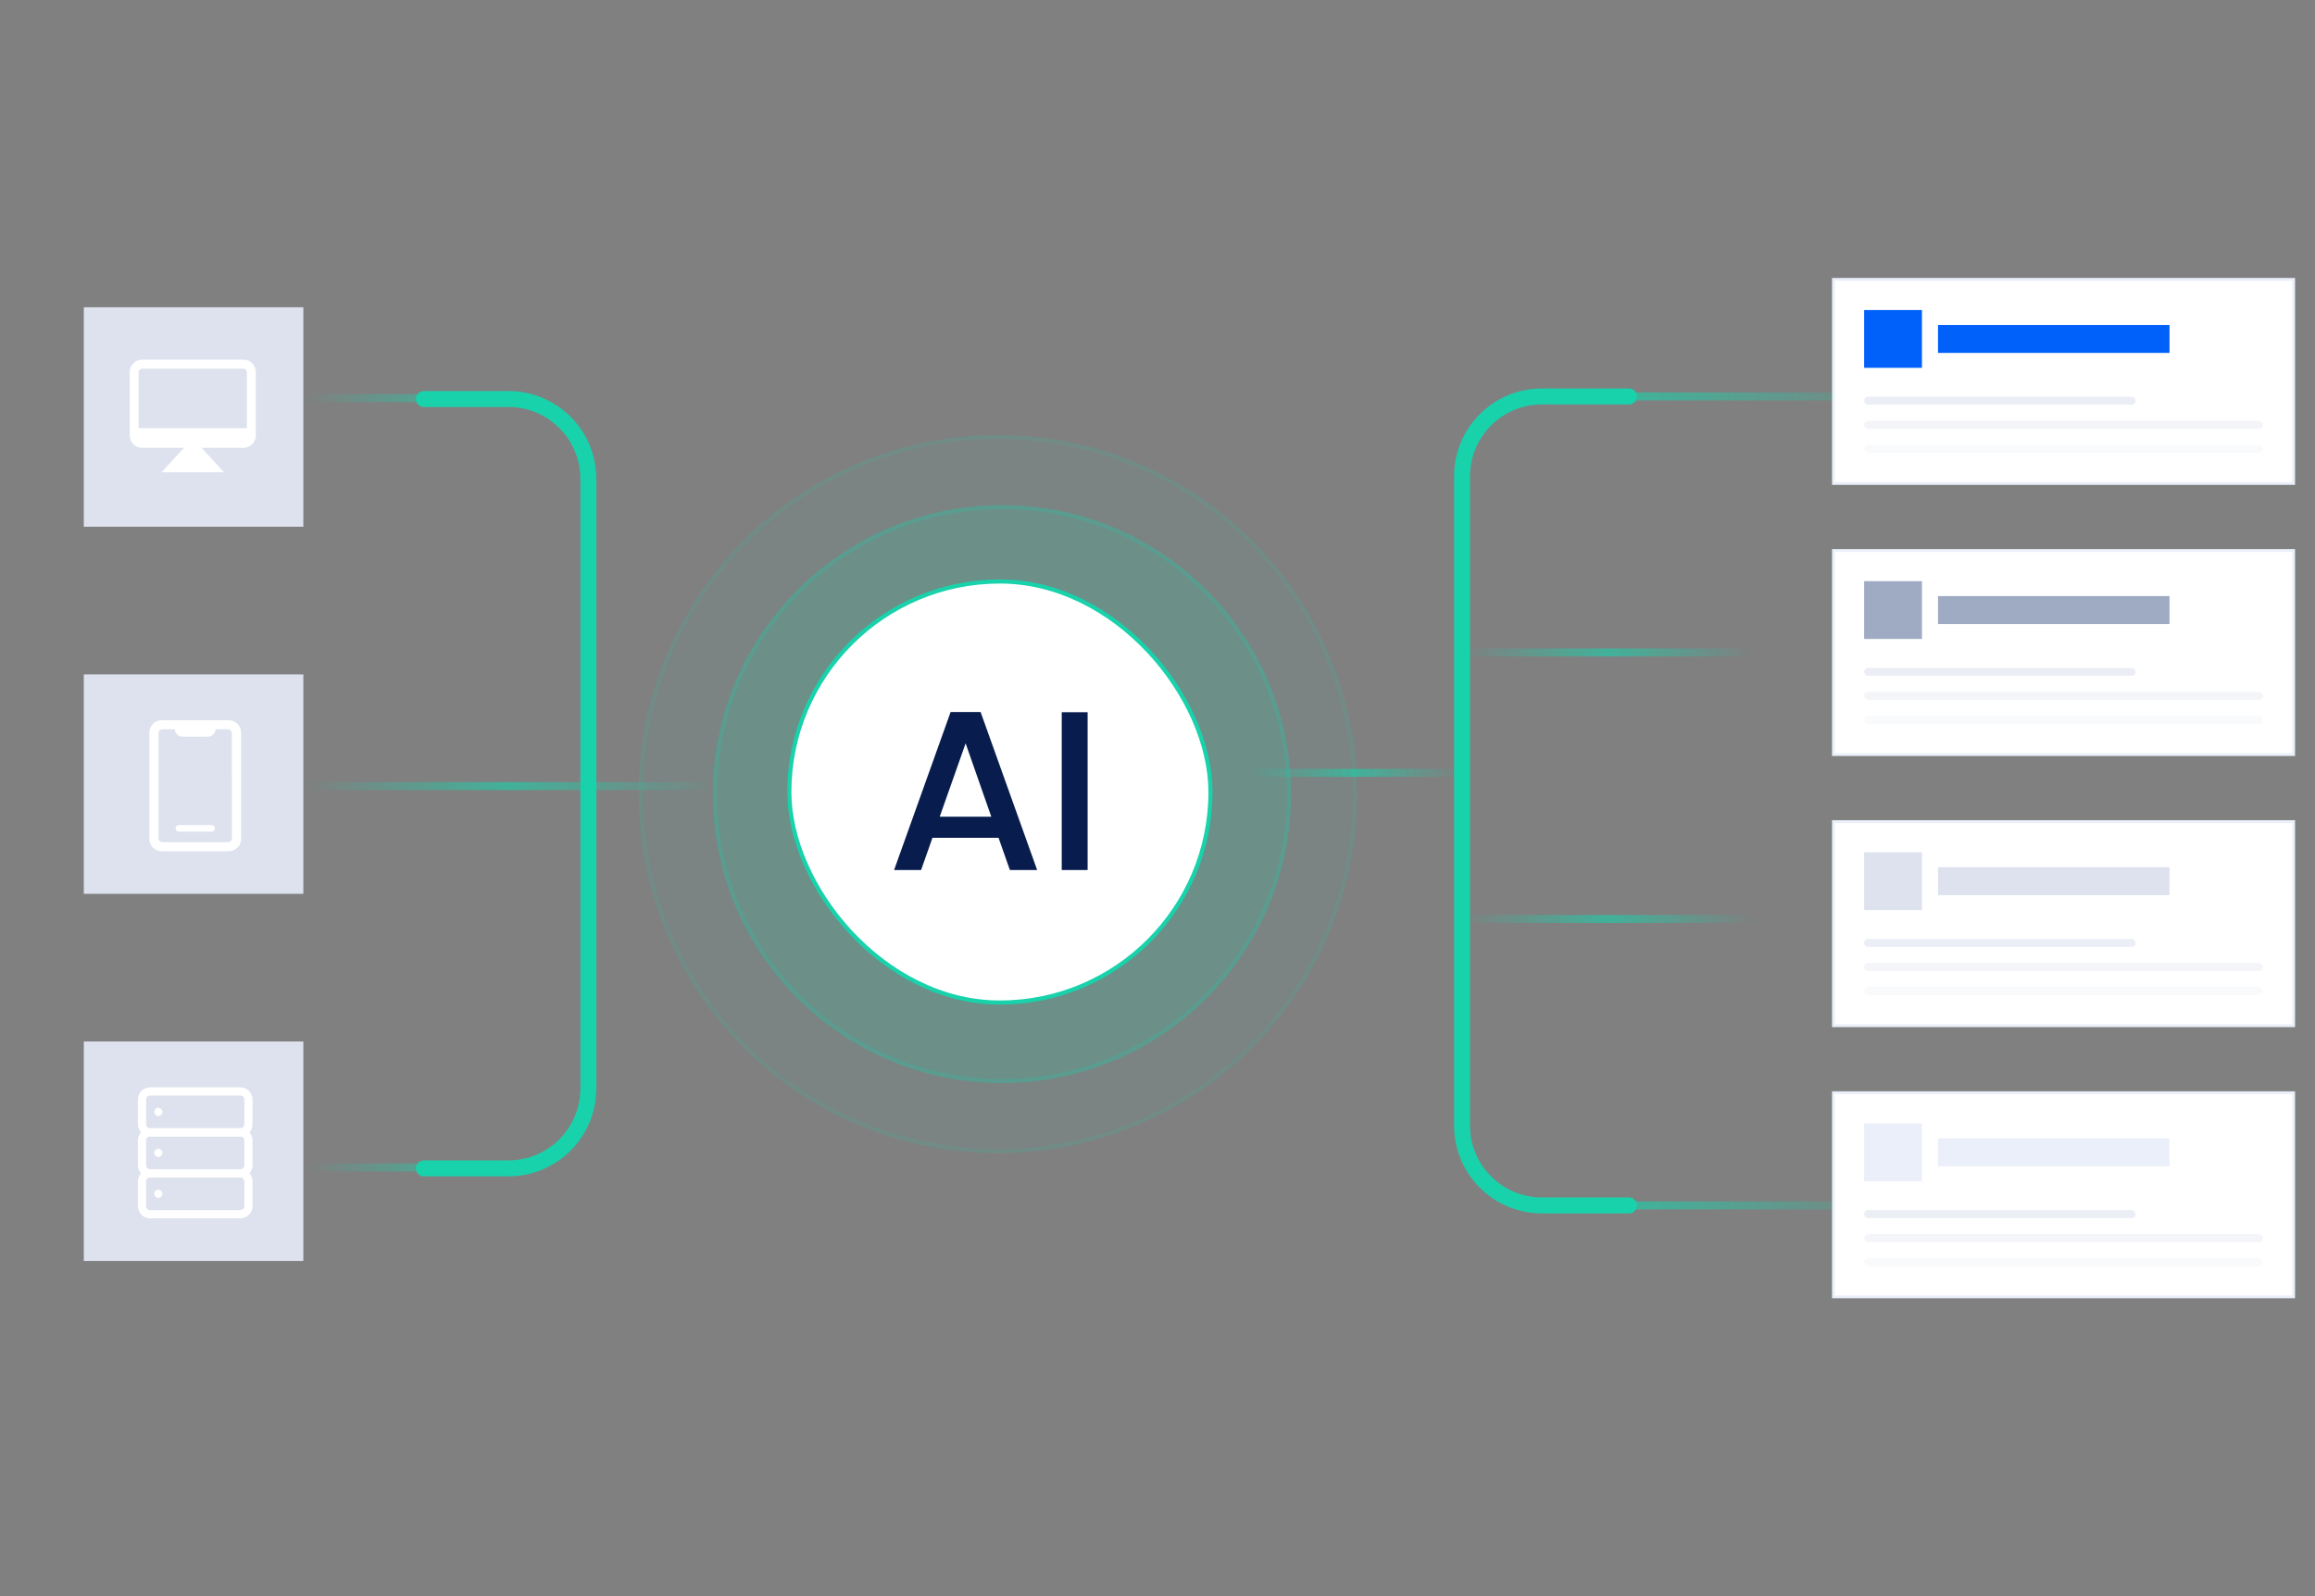 <svg width="580" height="400" viewBox="0 0 580 400" fill="none" xmlns="http://www.w3.org/2000/svg">
<rect x="0" y="0" width="580" height="400" fill="#808080" stroke="none"/>
<path d="M76.415 99.774H127.4C138.446 99.774 147.4 108.729 147.4 119.774V272.574C147.4 283.62 138.446 292.574 127.4 292.574H76.415" stroke="url(#paint0_linear_4342_50741)" stroke-width="2" stroke-linejoin="round"/>
<path d="M106.211 100H127.4C138.446 100 147.4 108.954 147.4 120V272.8C147.4 283.846 138.446 292.8 127.4 292.8H106.211" stroke="#18D2AB" stroke-width="4" stroke-linecap="round" stroke-linejoin="round"/>
<line opacity="0.6" x1="178.949" y1="197" x2="76.415" y2="197" stroke="url(#paint1_linear_4342_50741)" stroke-width="2"/>
<circle cx="250" cy="199" r="90" fill="#18D2AB" fill-opacity="0.05"/>
<circle cx="250" cy="199" r="89.483" stroke="#18D2AB" stroke-opacity="0.1" stroke-width="1.034"/>
<circle cx="251.033" cy="199" r="72.414" fill="#18D2AB" fill-opacity="0.15"/>
<circle cx="251.033" cy="199" r="71.897" stroke="#18D2AB" stroke-opacity="0.2" stroke-width="1.034"/>
<rect x="197.757" y="145.724" width="105.517" height="105.517" rx="52.759" fill="white"/>
<rect x="197.757" y="145.724" width="105.517" height="105.517" rx="52.759" stroke="#18D2AB" stroke-width="1.034"/>
<path d="M250.175 209.955H233.618L230.774 218.034H224.003L238.17 178.434H245.68L259.848 218.034H253.02L250.175 209.955ZM248.355 204.663L241.925 186.286L235.439 204.663H248.355ZM272.494 178.491V218.034H266.008V178.491H272.494Z" fill="#081D4D"/>
<path d="M479.733 99.353H386.301C375.255 99.353 366.301 108.307 366.301 119.353V282.083C366.301 293.129 375.255 302.083 386.301 302.083H479.733" stroke="url(#paint2_linear_4342_50741)" stroke-width="2" stroke-linejoin="round"/>
<path d="M408.112 99.353H386.301C375.255 99.353 366.301 108.307 366.301 119.353V282.083C366.301 293.129 375.255 302.083 386.301 302.083H408.112" stroke="#18D2AB" stroke-width="4" stroke-linecap="round" stroke-linejoin="round"/>
<line opacity="0.6" x1="366.301" y1="163.516" x2="439.509" y2="163.516" stroke="url(#paint3_linear_4342_50741)" stroke-width="2"/>
<line opacity="0.6" x1="366.301" y1="230.288" x2="439.509" y2="230.288" stroke="url(#paint4_linear_4342_50741)" stroke-width="2"/>
<line opacity="0.6" x1="366.301" y1="193.673" x2="313.205" y2="193.673" stroke="url(#paint5_linear_4342_50741)" stroke-width="2"/>
<rect x="459.357" y="70.011" width="115.287" height="51.142" fill="white"/>
<rect x="459.357" y="70.011" width="115.287" height="51.142" stroke="#EAEFF9" stroke-width="0.713"/>
<rect x="467.045" y="77.699" width="14.481" height="14.481" fill="#0060FA"/>
<rect x="485.549" y="81.439" width="58" height="7" fill="#0060FA"/>
<g opacity="0.6">
<rect x="467.045" y="99.42" width="68" height="2" rx="1" fill="#DDE2EE"/>
<rect opacity="0.6" x="467.045" y="105.442" width="99.91" height="2" rx="1" fill="#DDE2EE"/>
<rect opacity="0.3" x="467.045" y="111.465" width="99.91" height="2" rx="1" fill="#DDE2EE"/>
</g>
<rect x="459.357" y="137.956" width="115.287" height="51.142" fill="white"/>
<rect x="459.357" y="137.956" width="115.287" height="51.142" stroke="#EAEFF9" stroke-width="0.713"/>
<rect x="467.045" y="145.645" width="14.481" height="14.481" fill="#9FABC2"/>
<rect x="485.549" y="149.385" width="58" height="7" fill="#9FABC2"/>
<g opacity="0.6">
<rect x="467.045" y="167.365" width="68" height="2" rx="1" fill="#DDE2EE"/>
<rect opacity="0.6" x="467.045" y="173.388" width="99.91" height="2" rx="1" fill="#DDE2EE"/>
<rect opacity="0.3" x="467.045" y="179.41" width="99.91" height="2" rx="1" fill="#DDE2EE"/>
</g>
<rect x="459.357" y="205.902" width="115.287" height="51.142" fill="white"/>
<rect x="459.357" y="205.902" width="115.287" height="51.142" stroke="#EAEFF9" stroke-width="0.713"/>
<rect x="467.045" y="213.59" width="14.481" height="14.481" fill="#DDE2EE"/>
<rect x="485.549" y="217.33" width="58" height="7" fill="#DDE2EE"/>
<g opacity="0.6">
<rect x="467.045" y="235.311" width="68" height="2" rx="1" fill="#DDE2EE"/>
<rect opacity="0.6" x="467.045" y="241.333" width="99.91" height="2" rx="1" fill="#DDE2EE"/>
<rect opacity="0.3" x="467.045" y="247.355" width="99.91" height="2" rx="1" fill="#DDE2EE"/>
</g>
<rect x="459.357" y="273.848" width="115.287" height="51.142" fill="white"/>
<rect x="459.357" y="273.848" width="115.287" height="51.142" stroke="#EAEFF9" stroke-width="0.713"/>
<rect x="467.045" y="281.536" width="14.481" height="14.481" fill="#EAEFF9"/>
<rect x="485.549" y="285.276" width="58" height="7" fill="#EAEFF9"/>
<g opacity="0.6">
<rect x="467.045" y="303.257" width="68" height="2" rx="1" fill="#DDE2EE"/>
<rect opacity="0.6" x="467.045" y="309.279" width="99.91" height="2" rx="1" fill="#DDE2EE"/>
<rect opacity="0.3" x="467.045" y="315.302" width="99.91" height="2" rx="1" fill="#DDE2EE"/>
</g>
<rect x="21" y="77" width="55" height="55" fill="#DDE2EE"/>
<path d="M61.021 90.135H35.568C33.871 90.135 32.492 91.532 32.492 93.249V109.112C32.492 110.829 33.871 112.226 35.568 112.226H46.1L40.464 118.353H56.125L50.488 112.226H61.021C62.718 112.226 64.097 110.829 64.097 109.112V93.249C64.097 91.532 62.718 90.135 61.021 90.135ZM34.728 93.249C34.728 92.78 35.106 92.399 35.568 92.399H61.021C61.483 92.399 61.86 92.78 61.86 93.249V107.295H34.728V93.249Z" fill="white"/>
<rect x="21" y="169" width="55" height="55" fill="#DDE2EE"/>
<path d="M57.269 180.493H40.552C40.141 180.493 39.734 180.572 39.354 180.726C38.974 180.881 38.629 181.107 38.338 181.393C38.047 181.679 37.816 182.018 37.658 182.392C37.5 182.766 37.419 183.167 37.418 183.572V210.249C37.418 210.654 37.5 211.055 37.658 211.429C37.815 211.803 38.046 212.143 38.337 212.429C38.628 212.715 38.974 212.941 39.354 213.096C39.734 213.25 40.141 213.33 40.552 213.329H57.269C57.68 213.33 58.087 213.25 58.467 213.096C58.847 212.942 59.192 212.715 59.483 212.429C59.774 212.143 60.005 211.804 60.163 211.43C60.321 211.056 60.402 210.655 60.403 210.25V183.573C60.403 183.168 60.321 182.767 60.163 182.393C60.006 182.019 59.775 181.679 59.484 181.393C59.193 181.107 58.847 180.881 58.467 180.726C58.087 180.572 57.68 180.493 57.269 180.493ZM58.105 210.053C58.104 210.321 57.996 210.577 57.805 210.766C57.614 210.955 57.354 211.063 57.083 211.064H40.739C40.605 211.065 40.471 211.039 40.347 210.988C40.222 210.937 40.11 210.863 40.015 210.769C39.92 210.675 39.844 210.563 39.793 210.44C39.742 210.317 39.717 210.186 39.718 210.053V183.769C39.717 183.636 39.743 183.505 39.794 183.383C39.845 183.26 39.92 183.149 40.015 183.055C40.11 182.961 40.223 182.886 40.347 182.835C40.471 182.784 40.604 182.758 40.738 182.758H43.803C43.831 183.784 44.677 184.603 45.713 184.608H52.097C52.597 184.604 53.077 184.409 53.433 184.064C53.79 183.719 53.996 183.25 54.009 182.758H57.072C57.207 182.757 57.341 182.783 57.465 182.834C57.59 182.885 57.703 182.959 57.798 183.053C57.893 183.147 57.968 183.259 58.019 183.382C58.07 183.504 58.096 183.636 58.095 183.769L58.105 210.053Z" fill="white"/>
<path d="M43.984 207.583C43.984 207.129 44.352 206.762 44.805 206.762H53.014C53.468 206.762 53.835 207.129 53.835 207.583C53.835 208.036 53.468 208.404 53.014 208.404H44.805C44.352 208.404 43.984 208.036 43.984 207.583Z" fill="white"/>
<rect x="21" y="261" width="55" height="55" fill="#DDE2EE"/>
<path d="M60.198 284.807H37.623C36.807 284.807 36.024 284.482 35.447 283.905C34.869 283.328 34.545 282.545 34.545 281.728V275.572C34.545 274.755 34.869 273.972 35.447 273.395C36.024 272.817 36.807 272.493 37.623 272.493H60.198C61.014 272.493 61.797 272.817 62.375 273.395C62.952 273.972 63.276 274.755 63.276 275.572V281.728C63.276 282.545 62.952 283.328 62.375 283.905C61.797 284.482 61.014 284.807 60.198 284.807ZM37.623 274.545C37.351 274.545 37.09 274.654 36.898 274.846C36.705 275.038 36.597 275.299 36.597 275.572V281.728C36.597 282 36.705 282.261 36.898 282.454C37.09 282.646 37.351 282.754 37.623 282.754H60.198C60.47 282.754 60.731 282.646 60.923 282.454C61.116 282.261 61.224 282 61.224 281.728V275.572C61.224 275.299 61.116 275.038 60.923 274.846C60.731 274.654 60.47 274.545 60.198 274.545H37.623Z" fill="white"/>
<path d="M60.198 295.067H37.623C36.807 295.067 36.024 294.743 35.447 294.166C34.869 293.588 34.545 292.805 34.545 291.989V285.832C34.545 285.016 34.869 284.233 35.447 283.656C36.024 283.078 36.807 282.754 37.623 282.754H60.198C61.014 282.754 61.797 283.078 62.375 283.656C62.952 284.233 63.276 285.016 63.276 285.832V291.989C63.276 292.805 62.952 293.588 62.375 294.166C61.797 294.743 61.014 295.067 60.198 295.067ZM37.623 284.806C37.351 284.806 37.09 284.914 36.898 285.107C36.705 285.299 36.597 285.56 36.597 285.832V291.989C36.597 292.261 36.705 292.522 36.898 292.715C37.09 292.907 37.351 293.015 37.623 293.015H60.198C60.47 293.015 60.731 292.907 60.923 292.715C61.116 292.522 61.224 292.261 61.224 291.989V285.832C61.224 285.56 61.116 285.299 60.923 285.107C60.731 284.914 60.47 284.806 60.198 284.806H37.623Z" fill="white"/>
<path d="M60.198 305.329H37.623C36.807 305.329 36.024 305.005 35.447 304.427C34.869 303.85 34.545 303.067 34.545 302.251V296.094C34.545 295.278 34.869 294.495 35.447 293.917C36.024 293.34 36.807 293.016 37.623 293.016H60.198C61.014 293.016 61.797 293.34 62.375 293.917C62.952 294.495 63.276 295.278 63.276 296.094V302.251C63.276 303.067 62.952 303.85 62.375 304.427C61.797 305.005 61.014 305.329 60.198 305.329ZM37.623 295.068C37.351 295.068 37.09 295.176 36.898 295.368C36.705 295.561 36.597 295.822 36.597 296.094V302.251C36.597 302.523 36.705 302.784 36.898 302.976C37.09 303.169 37.351 303.277 37.623 303.277H60.198C60.47 303.277 60.731 303.169 60.923 302.976C61.116 302.784 61.224 302.523 61.224 302.251V296.094C61.224 295.822 61.116 295.561 60.923 295.368C60.731 295.176 60.47 295.068 60.198 295.068H37.623Z" fill="white"/>
<path d="M38.648 278.65C38.648 278.922 38.757 279.183 38.949 279.376C39.141 279.568 39.402 279.676 39.675 279.676C39.947 279.676 40.208 279.568 40.4 279.376C40.593 279.183 40.701 278.922 40.701 278.65C40.701 278.378 40.593 278.117 40.4 277.925C40.208 277.732 39.947 277.624 39.675 277.624C39.402 277.624 39.141 277.732 38.949 277.925C38.757 278.117 38.648 278.378 38.648 278.65Z" fill="white"/>
<path d="M38.648 288.911C38.648 289.183 38.757 289.444 38.949 289.636C39.141 289.829 39.402 289.937 39.675 289.937C39.947 289.937 40.208 289.829 40.4 289.636C40.593 289.444 40.701 289.183 40.701 288.911C40.701 288.639 40.593 288.378 40.4 288.185C40.208 287.993 39.947 287.885 39.675 287.885C39.402 287.885 39.141 287.993 38.949 288.185C38.757 288.378 38.648 288.639 38.648 288.911Z" fill="white"/>
<path d="M38.648 299.173C38.648 299.445 38.757 299.706 38.949 299.898C39.141 300.091 39.402 300.199 39.675 300.199C39.947 300.199 40.208 300.091 40.4 299.898C40.593 299.706 40.701 299.445 40.701 299.173C40.701 298.9 40.593 298.639 40.4 298.447C40.208 298.255 39.947 298.146 39.675 298.146C39.402 298.146 39.141 298.255 38.949 298.447C38.757 298.639 38.648 298.9 38.648 299.173Z" fill="white"/>
<defs>
<linearGradient id="paint0_linear_4342_50741" x1="147.4" y1="192.101" x2="76.415" y2="192.101" gradientUnits="userSpaceOnUse">
<stop stop-color="#18D2AB"/>
<stop offset="1" stop-color="#18D2AB" stop-opacity="0"/>
</linearGradient>
<linearGradient id="paint1_linear_4342_50741" x1="76.415" y1="196" x2="178.949" y2="196" gradientUnits="userSpaceOnUse">
<stop stop-color="#18D2AB" stop-opacity="0"/>
<stop offset="0.5" stop-color="#18D2AB"/>
<stop offset="1" stop-color="#18D2AB" stop-opacity="0"/>
</linearGradient>
<linearGradient id="paint2_linear_4342_50741" x1="366.301" y1="196.435" x2="479.733" y2="196.435" gradientUnits="userSpaceOnUse">
<stop stop-color="#18D2AB"/>
<stop offset="1" stop-color="#18D2AB" stop-opacity="0"/>
</linearGradient>
<linearGradient id="paint3_linear_4342_50741" x1="439.509" y1="164.516" x2="366.301" y2="164.516" gradientUnits="userSpaceOnUse">
<stop stop-color="#18D2AB" stop-opacity="0"/>
<stop offset="0.5" stop-color="#18D2AB"/>
<stop offset="1" stop-color="#18D2AB" stop-opacity="0"/>
</linearGradient>
<linearGradient id="paint4_linear_4342_50741" x1="439.509" y1="231.288" x2="366.301" y2="231.288" gradientUnits="userSpaceOnUse">
<stop stop-color="#18D2AB" stop-opacity="0"/>
<stop offset="0.5" stop-color="#18D2AB"/>
<stop offset="1" stop-color="#18D2AB" stop-opacity="0"/>
</linearGradient>
<linearGradient id="paint5_linear_4342_50741" x1="313.205" y1="192.673" x2="366.301" y2="192.673" gradientUnits="userSpaceOnUse">
<stop stop-color="#18D2AB" stop-opacity="0"/>
<stop offset="0.5" stop-color="#18D2AB"/>
<stop offset="1" stop-color="#18D2AB" stop-opacity="0"/>
</linearGradient>
</defs>
</svg>
